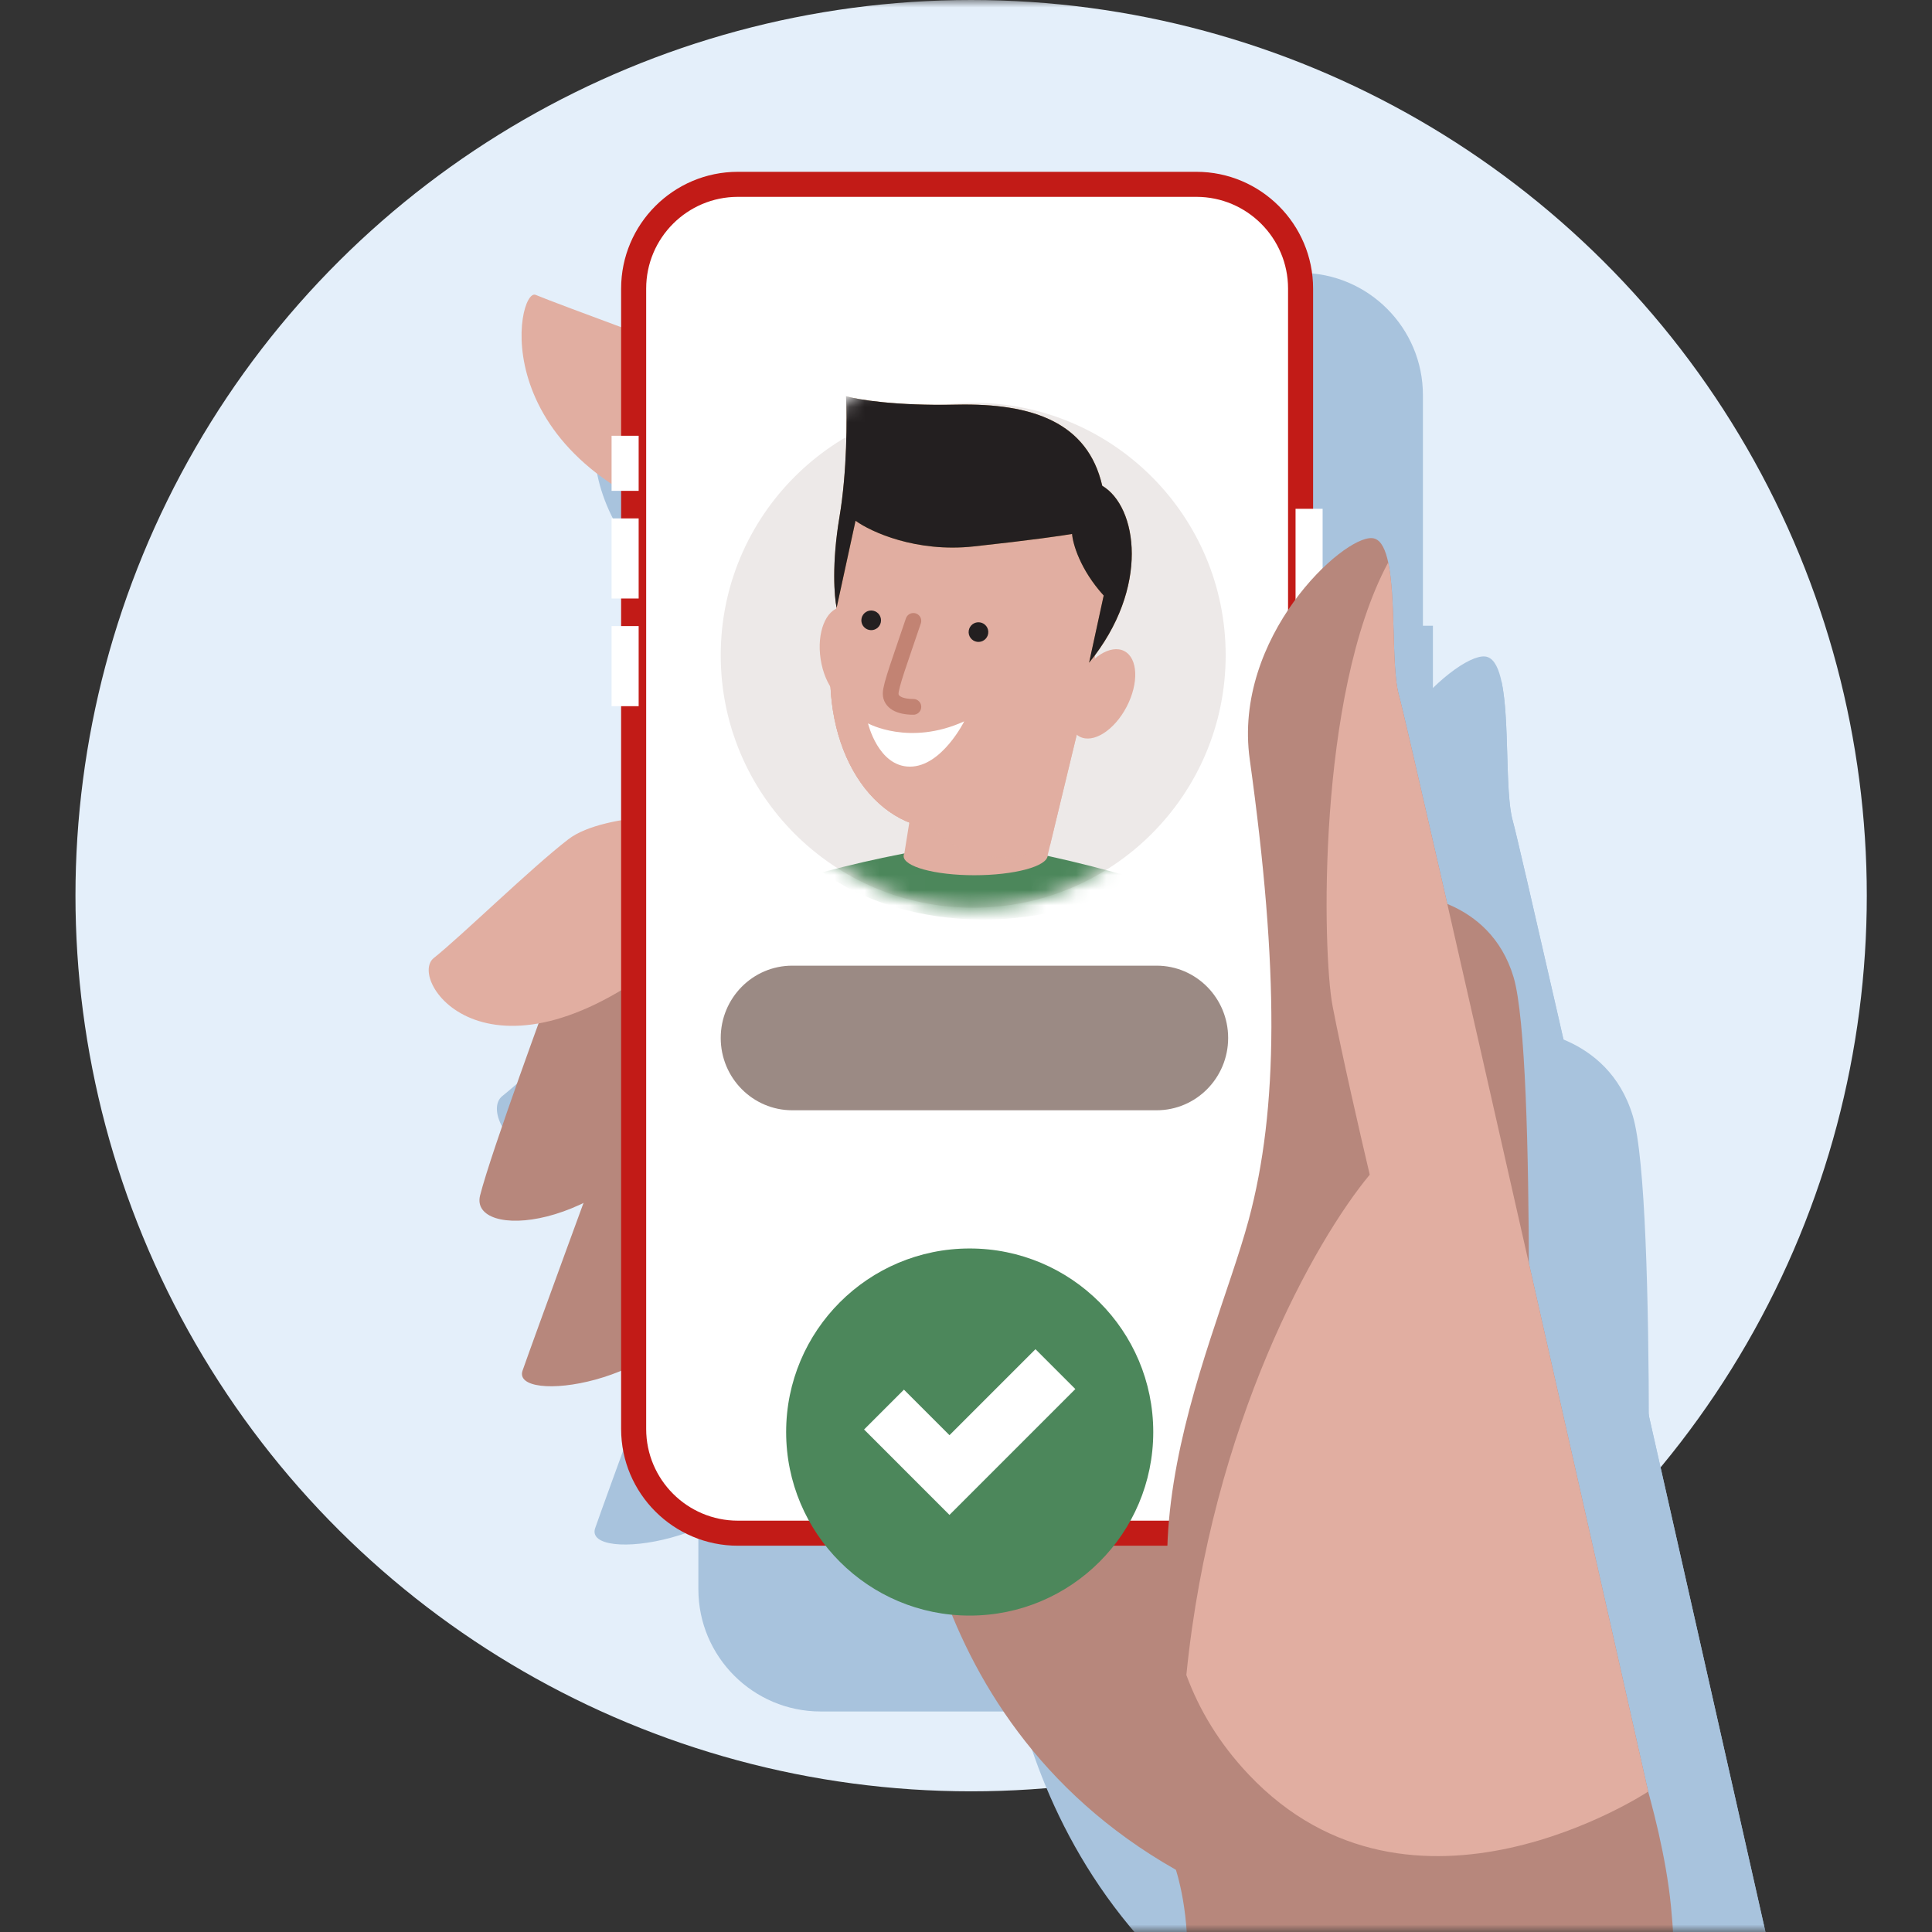 <?xml version="1.0" encoding="UTF-8"?>
<svg width="128px" height="128px" viewBox="0 0 128 128" version="1.1" xmlns="http://www.w3.org/2000/svg" xmlns:xlink="http://www.w3.org/1999/xlink">
    <rect x="0" y="0" width="128" height="128" fill="#333333" stroke="none"/>
    <title>01_Basics_Icons_Illustrations/06_illustrations_128x128/Status/w16-registration-positive</title>
    <defs>
        <rect id="path-1" x="0" y="0" width="128" height="128"></rect>
        <path d="M35.029,24.525 C35.029,34.198 27.187,42.039 17.514,42.039 C7.842,42.039 -1.31761269e-14,34.198 -1.31761269e-14,24.525 C-1.31761269e-14,14.852 7.842,0 17.514,0 C27.187,0 35.029,14.852 35.029,24.525 Z" id="path-3"></path>
        <path d="M31.385,21.973 C31.385,30.64 24.359,37.666 15.692,37.666 C7.026,37.666 0,30.64 0,21.973 C0,13.307 7.026,0 15.692,0 C24.359,0 31.385,13.307 31.385,21.973 Z" id="path-5"></path>
    </defs>
    <g id="01_Basics_Icons_Illustrations/06_illustrations_128x128/Status/w16-registration-positive" stroke="none" stroke-width="1" fill="none" fill-rule="evenodd">
        <g id="128x128_w16-registration-positive">
            <mask id="mask-2" fill="white">
                <use xlink:href="#path-1"></use>
            </mask>
            <use id="Mask" fill-opacity="0" fill="#FFFFFF" xlink:href="#path-1"></use>
            <g mask="url(#mask-2)">
                <g transform="translate(5, -0)">
                    <circle id="Oval" fill="#E4EFFA" fill-rule="nonzero" transform="translate(59.34, 59.34) rotate(-90) translate(-59.34, -59.34)" cx="59.34" cy="59.34" r="59.34"></circle>
                    <path d="M114.098,138.368 C113.427,131.649 110.371,123.86 110.371,123.86 L100.237,103.87 L61.238,103.87 C61.238,103.87 60.658,125.06 79.754,135.873 C79.754,135.873 80.806,138.922 80.505,143.263 L114.364,143.263 C114.336,141.592 114.256,139.931 114.098,138.368 Z" id="Path" fill="#A8C3DD" fill-rule="nonzero"></path>
                    <path d="M95.8,68.203 C95.8,68.203 101.515,68.393 103.179,73.938 C104.842,79.484 104.064,111.422 104.064,111.422 L95.799,68.203 L95.8,68.203 Z" id="Path" fill="#A8C3DD" fill-rule="nonzero"></path>
                    <path d="M39.784,86.537 C39.784,86.537 35.24,98.923 34.432,101.241 C33.624,103.558 44.491,102.342 47.115,95.998 C48.602,92.405 49.876,83.228 47.217,81.627 C45.747,80.741 39.784,86.538 39.784,86.538 L39.784,86.537 Z" id="Path" fill="#A8C3DD" fill-rule="nonzero"></path>
                    <path d="M36.335,74.987 C36.335,74.987 32.258,86.04 31.488,89.087 C30.718,92.134 40.007,91.785 45.511,83.513 C51.016,75.24 47.92,67.886 47.92,67.886 L36.336,74.987 L36.335,74.987 Z" id="Path" fill="#A8C3DD" fill-rule="nonzero"></path>
                    <path d="M47.726,31.24 C47.726,31.24 36.635,27.173 35.342,26.619 C34.048,26.064 31.46,38.264 47.726,42.885 C63.991,47.506 47.726,31.24 47.726,31.24 Z" id="Path" fill="#A8C3DD" fill-rule="nonzero"></path>
                    <path d="M47.447,62.684 C47.447,62.684 40.202,62.38 37.597,64.391 C34.992,66.402 30.184,71.102 28.275,72.62 C26.367,74.137 32.185,82.66 45.049,72.182 C57.912,61.704 47.447,62.684 47.447,62.684 Z" id="Path" fill="#A8C3DD" fill-rule="nonzero"></path>
                    <path d="M49.164,19.196 C45.657,19.196 42.488,22.81 42.488,26.317 L42.488,105.212 C42.488,108.719 45.917,112.246 49.424,112.246 L81.035,112.246 C84.543,112.246 88.059,108.806 88.059,105.299 L88.059,26.23 C88.059,22.722 84.891,19.196 81.383,19.196 L49.164,19.196 Z" id="Path" fill="#A8C3DD" fill-rule="nonzero"></path>
                    <path d="M81.175,113.39 L49.367,113.39 C44.902,113.39 41.269,109.758 41.269,105.293 L41.269,26.178 C41.27,21.713 44.902,18.08 49.367,18.08 L81.175,18.08 C85.639,18.08 89.272,21.713 89.272,26.178 L89.272,105.293 C89.272,109.759 85.639,113.39 81.175,113.39 Z M49.367,19.817 C45.86,19.817 43.006,22.67 43.006,26.177 L43.006,105.292 C43.006,108.8 45.86,111.653 49.367,111.653 L81.175,111.653 C84.682,111.653 87.535,108.8 87.535,105.292 L87.535,26.178 C87.535,22.671 84.682,19.817 81.175,19.817 L49.367,19.817 L49.367,19.817 Z" id="Shape" fill="#A8C3DD" fill-rule="nonzero"></path>
                    <polygon id="Path" fill="#A8C3DD" fill-rule="nonzero" points="42.484 36.392 40.606 36.392 40.606 40.213 42.484 40.213"></polygon>
                    <polygon id="Path" fill="#A8C3DD" fill-rule="nonzero" points="89.934 41.457 88.056 41.457 88.056 49.273 89.934 49.273"></polygon>
                    <polygon id="Path" fill="#A8C3DD" fill-rule="nonzero" points="42.484 42.124 40.606 42.124 40.606 47.681 42.484 47.681"></polygon>
                    <polygon id="Path" fill="#A8C3DD" fill-rule="nonzero" points="42.484 49.594 40.606 49.594 40.606 55.152 42.484 55.152"></polygon>
                    <path d="M81.202,88.734 L51.297,88.734 C49.107,88.734 47.332,86.714 47.332,84.222 C47.332,81.73 49.107,79.709 51.297,79.709 L81.202,79.709 C83.392,79.709 85.167,81.73 85.167,84.222 C85.167,86.714 83.392,88.734 81.202,88.734 Z" id="Path" fill="#A8C3DD" fill-rule="nonzero"></path>
                    <path d="M95.23,54.398 C94.491,51.81 95.414,43.677 93.381,43.493 C91.348,43.308 83.7,50.363 84.879,58.834 C86.912,73.445 86.88,83.093 84.799,90.811 C82.297,100.092 73.445,117.244 84.799,129.258 C96.154,141.272 112.52,130.448 112.52,130.448 C112.52,130.448 95.97,56.986 95.23,54.398 Z" id="Path" fill="#A8C3DD" fill-rule="nonzero"></path>
                    <path d="M80.481,122.361 C81.37,124.775 82.758,127.099 84.797,129.257 C96.152,141.272 112.518,130.447 112.518,130.447 C112.518,130.447 95.968,56.986 95.228,54.398 C94.959,53.456 94.91,51.78 94.859,50.019 C94.808,48.277 94.755,46.453 94.484,45.177 C89.531,54.388 89.922,72.264 90.622,75.94 C91.258,79.274 92.608,85.136 93.203,87.651 C89.428,92.192 82.225,104.915 80.481,122.361 Z" id="Path" fill="#A8C3DD" fill-rule="evenodd"></path>
                    <circle id="Oval" fill="#A8C3DD" fill-rule="nonzero" cx="65.696" cy="56.042" r="17.514"></circle>
                    <g id="Clipped" stroke-width="1" fill="none" fill-rule="evenodd" transform="translate(48.181, 31.515)">
                        <mask id="mask-4" fill="white">
                            <use xlink:href="#path-3"></use>
                        </mask>
                        <g id="Path"></g>
                        <g id="Group" mask="url(#mask-4)">
                            <g transform="translate(0.543, 10.648)" id="Path">
                                <path d="M30.699,12.806 C30.715,13.356 30.069,13.704 29.838,14.207 C29.572,14.79 30.01,15.246 30.109,15.8 C30.278,16.739 29.292,16.85 28.855,17.463 C28.462,18.013 28.866,18.648 28.701,19.246 C28.543,19.814 27.868,19.819 27.417,20.021 C26.656,20.363 26.817,20.975 26.618,21.654 C26.389,22.436 25.76,22.266 25.093,22.336 C24.149,22.436 24.31,23.299 23.832,23.877 C23.554,24.215 23.144,24.172 22.763,24.074 C22.196,23.927 21.748,23.865 21.352,24.345 C21.076,24.68 20.92,25.183 20.451,25.301 C19.929,25.431 19.256,24.686 18.712,24.753 C18.179,24.817 17.682,25.708 17.133,25.708 C16.585,25.708 16.095,24.817 15.564,24.753 C15.02,24.686 14.341,25.431 13.819,25.301 C13.229,25.154 13.108,24.433 12.648,24.116 C12.165,23.783 11.624,24.151 11.102,24.154 C10.297,24.157 10.325,23.441 10.016,22.901 C9.542,22.072 8.916,22.511 8.177,22.249 C7.5,22.008 7.689,21.302 7.522,20.755 C7.281,19.968 6.596,20.043 5.985,19.701 C5.223,19.275 5.743,18.547 5.643,17.868 C5.536,17.145 4.763,17.046 4.359,16.547 C3.801,15.862 4.69,15.22 4.611,14.497 C4.539,13.836 3.663,13.57 3.649,12.873 C3.638,12.315 4.267,11.995 4.462,11.517 C4.734,10.857 4.131,10.346 4.079,9.706 C4.021,8.998 4.796,8.857 5.191,8.451 C5.874,7.748 4.891,6.354 5.895,5.93 C6.417,5.711 7.07,5.772 7.287,5.135 C7.443,4.674 7.289,3.973 7.683,3.614 C8.322,3.03 9.36,3.687 9.866,2.817 C10.108,2.402 10.111,1.804 10.609,1.586 C11.096,1.373 11.557,1.723 12.04,1.742 C12.537,1.76 12.824,1.446 13.088,1.061 C13.415,0.585 13.78,0.308 14.363,0.474 C14.887,0.624 15.342,1.042 15.916,0.813 C16.583,0.546 16.972,-0.305 17.784,0.114 C18.335,0.4 18.767,1.044 19.467,0.763 C19.93,0.577 20.451,0.168 20.945,0.511 C21.348,0.792 21.488,1.325 21.926,1.587 C22.589,1.983 23.312,1.223 23.949,1.605 C24.39,1.868 24.47,2.551 24.749,2.95 C25.243,3.653 26.145,3.062 26.747,3.533 C27.14,3.841 27.051,4.423 27.135,4.86 C27.306,5.746 28.094,5.568 28.706,5.944 C29.342,6.335 29.021,7.046 28.983,7.635 C28.922,8.557 29.849,8.542 30.245,9.173 C30.693,9.885 29.786,10.542 29.878,11.268 C29.94,11.765 30.386,12.021 30.6,12.441 C30.668,12.573 30.699,12.694 30.702,12.807 L30.699,12.806 Z" stroke="none" fill="#A8C3DD" fill-rule="nonzero"></path>
                                <path d="M14.762,38.024 L19.281,38.403 C24.304,38.403 25.301,28.582 25.314,28.14 C23.774,27.471 20.025,26.019 19.773,25.236 C19.558,24.58 19.558,22.813 19.584,21.815 C19.218,22.055 18.852,22.245 18.536,22.383 C17.918,22.661 17.451,22.762 17.085,22.775 C17.072,22.775 17.06,22.775 17.047,22.775 C17.034,22.775 17.022,22.775 17.009,22.775 C16.643,22.762 16.176,22.648 15.558,22.383 C15.166,22.207 14.712,21.954 14.245,21.639 C14.27,22.585 14.295,24.529 14.068,25.236 C13.816,26.032 10.471,27.609 8.932,28.279 C8.932,28.569 10.648,37.67 14.826,38.024 L14.762,38.024 Z" stroke="none" fill="#A8C3DD" fill-rule="nonzero"></path>
                                <path d="M28.947,29.451 C28.947,29.661 28.941,29.871 28.929,30.08 L28.956,30.08 L28.907,30.392 C28.856,30.999 28.759,31.602 28.63,32.201 C27.189,41.94 26.369,52.474 27.241,57.997 C27.468,59.44 27.657,60.587 27.808,61.504 C28.277,64.353 28.38,64.981 28.157,65.373 C27.879,65.859 23.805,67.459 17.537,67.523 L17.589,67.803 C10.645,67.611 6.156,65.616 5.886,65.084 C5.681,64.683 5.816,64.06 6.423,61.237 C6.618,60.329 6.863,59.192 7.161,57.761 C8.03,53.594 8.06,46.474 7.6,38.989 C7.401,38.275 7.194,37.556 6.974,36.823 C6.782,36.201 6.518,35.529 6.253,34.852 L6.253,34.852 C5.941,34.057 5.626,33.254 5.421,32.518 C5.29,32.047 5.125,31.592 4.961,31.14 C4.777,30.636 4.595,30.134 4.462,29.615 C5.19,29.307 6.111,28.937 7.1,28.539 C8.788,27.861 10.676,27.102 12.148,26.434 C12.191,26.849 12.502,27.37 13.005,28.214 C13.388,28.857 13.883,29.687 14.456,30.801 C16.173,34.121 16.962,36.004 16.962,36.004 C16.962,36.004 18.901,32.935 19.898,30.801 C20.158,30.243 20.481,29.72 20.788,29.223 C21.417,28.204 21.977,27.295 21.791,26.421 C23.977,27.436 26.216,28.342 27.79,28.98 C28.234,29.159 28.625,29.318 28.947,29.451 Z" stroke="none" fill="#A8C3DD" fill-rule="evenodd"></path>
                                <path d="M5.66,33.279 C5.452,31.943 5.246,30.73 5.058,29.699 C7.767,32.477 7.863,33.853 8.094,37.16 C8.115,37.458 8.137,37.771 8.162,38.102 C8.465,42.115 9.827,42.72 14.143,44.083 C17.17,45.039 16.844,45.697 16.458,46.475 C16.294,46.806 16.119,47.159 16.187,47.566 C16.29,48.188 15.353,48.968 14.13,49.985 C12.674,51.195 10.815,52.742 9.827,54.757 C8.154,58.175 14.96,63.006 16.753,64.279 C16.907,64.387 17.024,64.47 17.095,64.523 C18.004,65.205 10.812,65.811 6.042,64.523 C5.961,64.502 5.881,64.481 5.804,64.46 C5.843,63.935 6.037,63.03 6.423,61.237 C6.619,60.329 6.864,59.192 7.162,57.761 C8.03,53.594 8.061,46.476 7.6,38.992 C7.402,38.277 7.194,37.557 6.973,36.822 C6.782,36.201 6.518,35.529 6.252,34.851 L6.252,34.851 C6.045,34.323 5.836,33.792 5.66,33.279 Z" stroke="none" fill="#A8C3DD" fill-rule="evenodd"></path>
                                <path d="M22.231,14.594 C22.231,14.594 22.862,13.761 23.67,14.102 C24.692,14.544 23.973,17.018 23.254,17.725 C22.585,18.369 22.193,17.939 22.08,17.586 C22.004,17.346 21.55,15.402 22.231,14.594 L22.231,14.594 Z" stroke="none" fill="#A8C3DD" fill-rule="nonzero"></path>
                                <path d="M11.978,14.569 C11.978,14.569 11.347,13.736 10.539,14.077 C9.517,14.518 10.236,16.993 10.955,17.7 C11.624,18.343 12.016,17.914 12.129,17.561 C12.205,17.321 12.659,15.377 11.978,14.569 L11.978,14.569 Z" stroke="none" fill="#A8C3DD" fill-rule="nonzero"></path>
                                <path d="M22.404,11.892 C22.404,11.892 21.736,7.663 16.394,9.249 C11.9,10.583 11.737,12.688 11.737,12.688 C11.737,12.688 11.121,17.724 11.626,19.15 C11.979,20.16 13.153,21.296 14.289,22.091 C14.756,22.42 15.21,22.685 15.601,22.861 C16.22,23.139 16.687,23.253 17.053,23.265 C17.065,23.265 17.078,23.265 17.091,23.265 C17.103,23.265 17.116,23.265 17.129,23.265 C17.495,23.24 17.962,23.139 18.58,22.861 C18.896,22.722 19.249,22.52 19.628,22.268 C20.839,21.473 22.164,20.223 22.556,19.137 C23.061,17.711 22.404,11.892 22.404,11.892 Z" stroke="none" fill="#A8C3DD" fill-rule="nonzero"></path>
                                <path d="M14.624,14.092 C14.624,14.357 14.41,14.585 14.132,14.585 C13.854,14.585 13.64,14.37 13.64,14.092 C13.64,13.815 13.854,13.6 14.132,13.6 C14.41,13.6 14.624,13.815 14.624,14.092 Z" stroke="none" fill="#A8C3DD" fill-rule="nonzero"></path>
                                <path d="M20.617,14.092 C20.617,14.357 20.402,14.585 20.124,14.585 C19.847,14.585 19.632,14.37 19.632,14.092 C19.632,13.815 19.847,13.6 20.124,13.6 C20.402,13.6 20.617,13.815 20.617,14.092 Z" stroke="none" fill="#A8C3DD" fill-rule="nonzero"></path>
                                <path d="M28.982,29.487 C31.039,31.101 31.403,34.992 32.531,37.292 C33.434,39.132 33.84,39.759 33.929,39.843 C32.46,42.485 30.969,44.108 26.999,44.258 C27.206,40.734 27.795,33.046 28.982,29.487 Z" stroke="none" fill="#A8C3DD" fill-rule="nonzero"></path>
                                <path d="M4.552,29.635 C2.558,31.325 2.341,35.227 1.301,37.568 C0.468,39.441 0.087,40.083 6.58806343e-15,40.17 C1.568,42.755 4.014,44.59 7.986,44.59 C7.986,31.726 5.3,29.344 4.552,29.635 Z" stroke="none" fill="#A8C3DD" fill-rule="nonzero"></path>
                                <path d="M17.352,14.974 C17.413,15.765 18.325,15.927 18.325,16.737 C18.325,17.305 17.94,17.669 17.352,17.669" stroke="#A8C3DD" stroke-width="0.7" fill="none" stroke-linecap="round"></path>
                                <path d="M22.282,20.617 C22.558,20.802 22.874,20.916 23.201,20.951 C23.529,20.986 23.859,20.94 24.161,20.817 C24.463,20.694 24.729,20.498 24.934,20.246 C25.14,19.994 25.279,19.694 25.339,19.373 C25.399,19.052 25.378,18.72 25.279,18.405 C25.179,18.091 25.004,17.804 24.768,17.57 C24.532,17.336 24.244,17.163 23.928,17.065 C23.612,16.967 23.278,16.948 22.956,17.01 L23.113,17.749 C23.313,17.711 23.521,17.723 23.718,17.784 C23.914,17.845 24.094,17.953 24.241,18.098 C24.387,18.244 24.497,18.422 24.559,18.618 C24.62,18.814 24.633,19.021 24.596,19.22 C24.559,19.42 24.472,19.607 24.344,19.763 C24.216,19.92 24.051,20.042 23.863,20.119 C23.675,20.195 23.47,20.224 23.266,20.202 C23.062,20.181 22.865,20.109 22.693,19.995 L22.282,20.617 Z" stroke="none" fill="#A8C3DD" fill-rule="nonzero"></path>
                                <path d="M11.977,20.617 C11.701,20.802 11.385,20.916 11.058,20.951 C10.73,20.986 10.4,20.94 10.098,20.817 C9.796,20.694 9.53,20.498 9.324,20.246 C9.119,19.994 8.98,19.694 8.92,19.373 C8.86,19.052 8.881,18.72 8.98,18.405 C9.08,18.091 9.255,17.804 9.491,17.57 C9.726,17.336 10.015,17.163 10.331,17.065 C10.647,16.967 10.981,16.948 11.303,17.01 L11.146,17.749 C10.946,17.711 10.738,17.723 10.541,17.784 C10.344,17.845 10.165,17.953 10.018,18.098 C9.872,18.244 9.762,18.422 9.7,18.618 C9.638,18.814 9.626,19.021 9.663,19.22 C9.7,19.42 9.787,19.607 9.915,19.763 C10.042,19.92 10.208,20.042 10.396,20.119 C10.584,20.195 10.789,20.224 10.993,20.202 C11.197,20.181 11.394,20.109 11.566,19.995 L11.977,20.617 Z" stroke="none" fill="#A8C3DD" fill-rule="nonzero"></path>
                            </g>
                        </g>
                    </g>
                    <path d="M105.703,126.261 C105.062,119.845 102.144,112.406 102.144,112.406 L92.466,93.315 L55.22,93.315 C55.22,93.315 54.667,113.552 72.904,123.878 C72.904,123.878 73.908,126.79 73.621,130.936 L105.958,130.936 C105.931,129.34 105.854,127.753 105.703,126.261 Z" id="Path" fill="#B7877C" fill-rule="nonzero"></path>
                    <path d="M88.228,59.251 C88.228,59.251 93.687,59.433 95.275,64.729 C96.865,70.025 96.121,100.527 96.121,100.527 L88.228,59.251 L88.228,59.251 Z" id="Path" fill="#B7877C" fill-rule="nonzero"></path>
                    <path d="M34.734,76.762 C34.734,76.762 30.394,88.59 29.622,90.804 C28.851,93.017 39.229,91.856 41.735,85.797 C43.155,82.365 44.371,73.601 41.833,72.072 C40.429,71.226 34.734,76.762 34.734,76.762 L34.734,76.762 Z" id="Path" fill="#B7877C" fill-rule="nonzero"></path>
                    <path d="M31.437,65.731 C31.437,65.731 27.544,76.287 26.808,79.197 C26.073,82.106 34.944,81.774 40.201,73.873 C45.458,65.972 42.502,58.949 42.502,58.949 L31.438,65.731 L31.437,65.731 Z" id="Path" fill="#B7877C" fill-rule="nonzero"></path>
                    <path d="M42.317,23.951 C42.317,23.951 31.725,20.067 30.49,19.537 C29.254,19.008 26.783,30.658 42.317,35.072 C57.851,39.485 42.317,23.951 42.317,23.951 Z" id="Path" fill="#E1AEA1" fill-rule="nonzero"></path>
                    <path d="M42.05,53.981 C42.05,53.981 35.132,53.691 32.644,55.612 C30.156,57.533 25.564,62.021 23.741,63.47 C21.919,64.92 27.475,73.06 39.76,63.053 C52.045,53.046 42.05,53.981 42.05,53.981 Z" id="Path" fill="#E1AEA1" fill-rule="nonzero"></path>
                    <path d="M43.69,12.448 C40.341,12.448 37.314,15.9 37.314,19.249 L37.314,94.596 C37.314,97.945 40.589,101.314 43.939,101.314 L74.128,101.314 C77.478,101.314 80.836,98.029 80.836,94.679 L80.836,19.166 C80.836,15.816 77.81,12.448 74.46,12.448 L43.69,12.448 Z" id="Path" fill="#FFFFFF" fill-rule="nonzero"></path>
                    <path d="M74.263,102.408 L43.885,102.408 C39.621,102.408 36.151,98.938 36.151,94.674 L36.151,19.117 C36.152,14.853 39.621,11.383 43.885,11.383 L74.263,11.383 C78.526,11.383 81.996,14.853 81.996,19.117 L81.996,94.674 C81.996,98.939 78.526,102.408 74.263,102.408 Z M43.885,13.042 C40.536,13.042 37.811,15.767 37.811,19.116 L37.811,94.674 C37.811,98.023 40.536,100.748 43.885,100.748 L74.263,100.748 C77.612,100.748 80.337,98.023 80.337,94.674 L80.337,19.117 C80.337,15.768 77.612,13.042 74.263,13.042 L43.885,13.042 L43.885,13.042 Z" id="Shape" fill="#C21B17" fill-rule="nonzero"></path>
                    <polygon id="Path" fill="#FFFFFF" fill-rule="nonzero" points="37.313 28.871 35.519 28.871 35.519 32.52 37.313 32.52"></polygon>
                    <polygon id="Path" fill="#FFFFFF" fill-rule="nonzero" points="82.627 33.71 80.834 33.71 80.834 41.175 82.627 41.175"></polygon>
                    <polygon id="Path" fill="#FFFFFF" fill-rule="nonzero" points="37.313 34.346 35.519 34.346 35.519 39.653 37.313 39.653"></polygon>
                    <polygon id="Path" fill="#FFFFFF" fill-rule="nonzero" points="37.313 41.479 35.519 41.479 35.519 46.787 37.313 46.787"></polygon>
                    <path d="M71.629,73.558 L47.489,73.558 C44.872,73.558 42.75,71.413 42.75,68.768 C42.75,66.122 44.872,63.978 47.489,63.978 L71.629,63.978 C74.247,63.978 76.368,66.122 76.368,68.768 C76.368,71.413 74.247,73.558 71.629,73.558 Z" id="Path" fill="#9B8A84" fill-rule="nonzero"></path>
                    <path d="M87.683,46.068 C86.978,43.597 87.86,35.829 85.918,35.653 C83.976,35.477 76.672,42.215 77.798,50.305 C79.74,64.258 79.709,73.472 77.722,80.844 C75.332,89.707 66.878,106.087 77.722,117.561 C88.566,129.036 104.196,118.698 104.196,118.698 C104.196,118.698 88.39,48.54 87.683,46.068 Z" id="Path" fill="#B7877C" fill-rule="nonzero"></path>
                    <path d="M73.599,110.974 C74.449,113.28 75.774,115.5 77.722,117.561 C88.566,129.035 104.196,118.697 104.196,118.697 C104.196,118.697 88.39,48.539 87.684,46.068 C87.427,45.168 87.38,43.568 87.331,41.887 C87.283,40.223 87.232,38.48 86.973,37.261 C82.242,46.058 82.616,63.131 83.285,66.641 C83.892,69.826 85.181,75.424 85.749,77.826 C82.144,82.163 75.265,94.314 73.599,110.974 Z" id="Path" fill="#E1AEA1" fill-rule="evenodd"></path>
                    <circle id="Oval" fill="#EDE9E8" fill-rule="nonzero" cx="59.477" cy="43.412" r="16.727"></circle>
                    <g id="Clipped" stroke-width="1" fill="none" fill-rule="evenodd" transform="translate(43.784, 22.473)">
                        <mask id="mask-6" fill="white">
                            <use xlink:href="#path-5"></use>
                        </mask>
                        <g id="Path"></g>
                        <g id="Group" mask="url(#mask-6)">
                            <g transform="translate(5.104, 3.777)">
                                <path d="M21.325,31.933 C18.704,33.632 15.16,34.675 11.259,34.675 C7.062,34.675 3.277,33.468 0.612,31.534 C4.215,30.578 7.69,29.909 10.607,29.592 C13.7,29.984 17.462,30.813 21.325,31.933 Z" id="Path" stroke="none" fill="#4C875B" fill-rule="nonzero"></path>
                                <path d="M18.575,17.77 L7.352,22.044 L6.03,30.275 C6.001,30.33 5.984,30.385 5.98,30.441 C5.933,31.156 8.03,31.736 10.665,31.736 C13.301,31.736 15.475,31.156 15.523,30.441 C15.524,30.424 15.524,30.406 15.522,30.389 L15.527,30.389 L18.575,17.77 Z" id="Path" stroke="none" fill="#E1AEA1" fill-rule="evenodd"></path>
                                <g id="Group" opacity="0.8" style="mix-blend-mode: multiply;" stroke="none" stroke-width="1" fill="none" fill-rule="evenodd" transform="translate(6.561, 17.77)">
                                    <path d="M1.31761269e-14,9.188 L0.789,4.273 L12.012,0 L9.119,11.979 C8.082,12.498 6.985,12.783 5.87,12.783 C3.418,12.783 1.35,11.406 1.31761269e-14,9.188 Z" id="Path" fill="#E1AEA1"></path>
                                </g>
                                <ellipse id="Oval" stroke="none" fill="#E1AEA1" fill-rule="nonzero" transform="translate(2.304, 17.141) scale(-1, 1) rotate(8.645) translate(-2.304, -17.141)" cx="2.304" cy="17.141" rx="1.844" ry="3.197"></ellipse>
                                <path d="M18.729,16.72 C17.605,25.029 13.515,28.691 8.678,28.691 C3.841,28.691 0.498,23.332 1.212,16.72 C2.344,6.229 3.155,4.179 11.262,4.75 C18.55,5.263 20.286,9.655 18.729,16.72 Z" id="Path" stroke="none" fill="#E1AEA1" fill-rule="nonzero"></path>
                                <path d="M18.729,16.72 C17.605,25.029 13.515,28.691 8.678,28.691 C3.841,28.691 0.498,23.332 1.212,16.72 C2.344,6.229 3.155,4.179 11.262,4.75 C18.55,5.263 20.286,9.655 18.729,16.72 Z" id="Path" stroke="none" fill="#E1AEA1" fill-rule="nonzero"></path>
                                <path d="M18.726,16.719 C17.602,25.028 13.513,28.689 8.676,28.689 C3.839,28.689 0.496,23.33 1.209,16.719 C2.342,6.227 3.153,4.178 11.26,4.748 C18.547,5.261 20.284,9.653 18.726,16.719 Z" id="Path" stroke="none" fill="#E1AEA1" fill-rule="nonzero"></path>
                                <path d="M9.994,21.541 C6.36,23.194 3.621,21.676 3.621,21.676 C3.621,21.676 4.294,24.542 6.399,24.542 C8.504,24.542 9.994,21.541 9.994,21.541 Z" id="Path" stroke="none" fill="#FFFFFF" fill-rule="nonzero"></path>
                                <path d="M6.625,14.886 C5.772,17.423 5.121,19.163 5.121,19.706 C5.121,20.25 5.674,20.581 6.625,20.581" id="Path" stroke="#C28373" stroke-width="1.043" fill="none" stroke-linecap="round"></path>
                                <path d="M3.683,15.483 C4.034,15.565 4.384,15.346 4.465,14.996 C4.546,14.645 4.328,14.295 3.977,14.214 C3.627,14.133 3.277,14.351 3.196,14.702 C3.114,15.052 3.333,15.402 3.683,15.483 Z" id="Oval" stroke="none" fill="#231F20" fill-rule="nonzero"></path>
                                <path d="M10.84,16.272 C11.196,16.326 11.528,16.081 11.582,15.726 C11.636,15.37 11.392,15.038 11.036,14.984 C10.681,14.93 10.348,15.174 10.294,15.53 C10.24,15.885 10.485,16.218 10.84,16.272 Z" id="Oval" stroke="none" fill="#231F20" fill-rule="nonzero"></path>
                                <path d="M18.27,17.657 C22.335,12.672 21.453,7.301 19.141,5.935 C18.185,1.757 14.556,0.45 9.5,0.56 C5.456,0.647 2.926,0.224 2.167,0.001 C2.236,1.398 2.246,4.956 1.729,8.02 C1.212,11.084 1.389,13.297 1.542,14.021 L2.796,8.252 C3.816,8.991 6.809,10.367 10.626,9.954 C14.443,9.541 16.561,9.23 17.142,9.126 C17.189,9.769 17.673,11.486 19.237,13.207 L18.27,17.657 Z" id="Path" stroke="none" fill="#BB8754" fill-rule="nonzero"></path>
                                <path d="M18.267,17.656 C22.332,12.67 21.45,7.3 19.138,5.934 C18.182,1.756 14.553,0.449 9.497,0.558 C5.453,0.646 2.923,0.223 2.164,0 C2.233,1.396 2.243,4.954 1.726,8.018 C1.209,11.082 1.386,13.296 1.539,14.02 L2.793,8.25 C3.813,8.99 6.806,10.365 10.623,9.952 C14.441,9.539 16.558,9.228 17.14,9.125 C17.186,9.768 17.67,11.484 19.234,13.205 L18.267,17.656 Z" id="Path" stroke="none" fill="#231F20" fill-rule="nonzero"></path>
                                <ellipse id="Oval" stroke="none" fill="#E1AEA1" fill-rule="nonzero" transform="translate(19.121, 19.72) rotate(27.564) translate(-19.121, -19.72)" cx="19.121" cy="19.72" rx="1.844" ry="3.197"></ellipse>
                            </g>
                        </g>
                    </g>
                    <circle id="Oval" fill="#4C875B" fill-rule="nonzero" cx="59.245" cy="94.876" r="12.161"></circle>
                    <polygon id="Path" fill="#FFFFFF" fill-rule="evenodd" points="60.546 97.726 60.546 97.726 57.905 100.367 52.247 94.708 54.887 92.068 57.905 95.085 63.603 89.387 66.244 92.028"></polygon>
                </g>
            </g>
        </g>
    </g>
</svg>